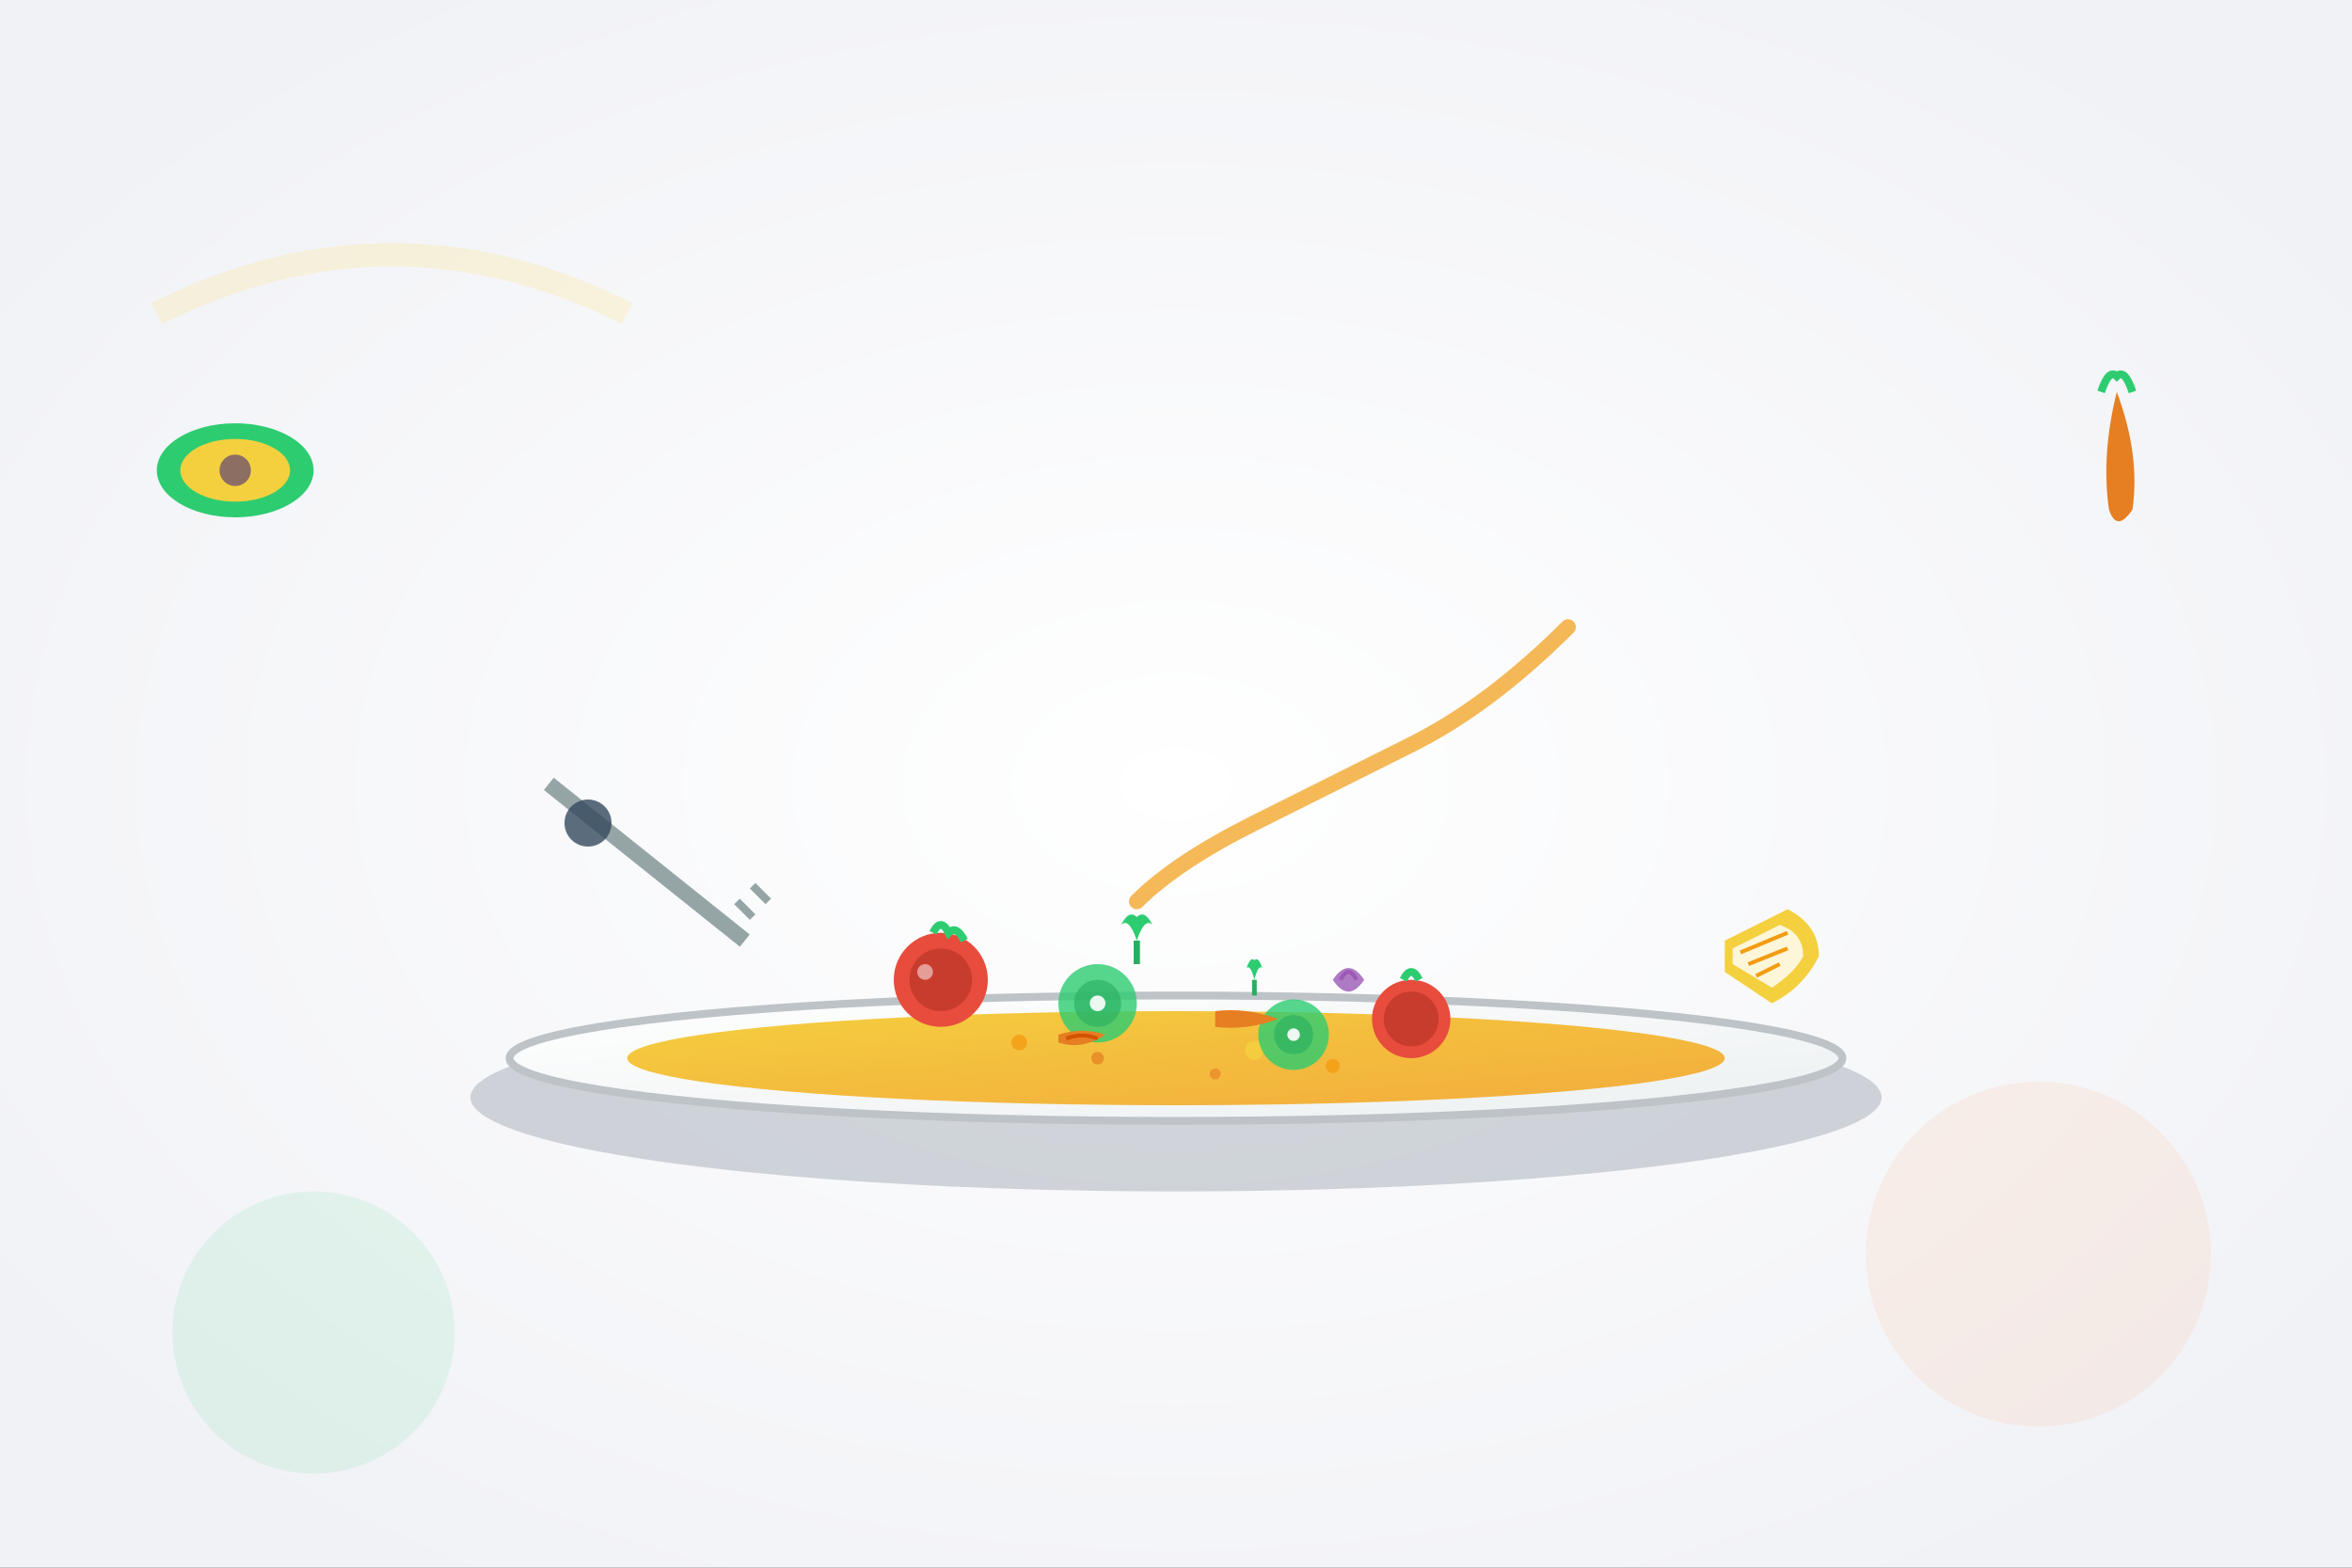 <svg width="300" height="200" viewBox="0 0 300 200" fill="none" xmlns="http://www.w3.org/2000/svg">
  <rect x="0" y="0" width="300" height="200" fill="#333333" stroke="none"/>
  <defs>
    <linearGradient id="plateGradient" x1="0%" y1="0%" x2="100%" y2="100%">
      <stop offset="0%" style="stop-color:#fff;stop-opacity:1" />
      <stop offset="100%" style="stop-color:#ecf0f1;stop-opacity:1" />
    </linearGradient>
    <linearGradient id="quinoaGradient" x1="0%" y1="0%" x2="100%" y2="100%">
      <stop offset="0%" style="stop-color:#f4d03f;stop-opacity:1" />
      <stop offset="100%" style="stop-color:#f39c12;stop-opacity:0.8" />
    </linearGradient>
    <radialGradient id="backgroundGradient2" cx="50%" cy="50%" r="60%">
      <stop offset="0%" style="stop-color:#fff;stop-opacity:1" />
      <stop offset="100%" style="stop-color:#f1f2f6;stop-opacity:1" />
    </radialGradient>
  </defs>
  
  <!-- Background -->
  <rect width="300" height="200" fill="url(#backgroundGradient2)"/>
  
  <!-- Plate -->
  <ellipse cx="150" cy="140" rx="90" ry="12" fill="#2c3e50" opacity="0.2"/>
  <ellipse cx="150" cy="135" rx="85" ry="8" fill="url(#plateGradient)" stroke="#bdc3c7" stroke-width="1"/>
  
  <!-- Quinoa base -->
  <ellipse cx="150" cy="135" rx="70" ry="6" fill="url(#quinoaGradient)"/>
  <!-- Quinoa texture -->
  <circle cx="130" cy="133" r="1" fill="#f39c12" opacity="0.8"/>
  <circle cx="140" cy="135" r="0.8" fill="#e67e22" opacity="0.7"/>
  <circle cx="160" cy="134" r="1.2" fill="#f4d03f" opacity="0.9"/>
  <circle cx="170" cy="136" r="0.9" fill="#f39c12" opacity="0.8"/>
  <circle cx="155" cy="137" r="0.7" fill="#e67e22" opacity="0.6"/>
  
  <!-- Cherry tomatoes -->
  <g transform="translate(120, 125)">
    <circle cx="0" cy="0" r="6" fill="#e74c3c"/>
    <circle cx="0" cy="0" r="4" fill="#c0392b" opacity="0.8"/>
    <path d="M-1 -6 Q0 -8, 1 -6 Q2 -7, 3 -5" stroke="#2ecc71" stroke-width="1" fill="none"/>
    <circle cx="-2" cy="-1" r="1" fill="#fff" opacity="0.5"/>
  </g>
  
  <g transform="translate(180, 130)">
    <circle cx="0" cy="0" r="5" fill="#e74c3c"/>
    <circle cx="0" cy="0" r="3.5" fill="#c0392b" opacity="0.8"/>
    <path d="M-1 -5 Q0 -7, 1 -5" stroke="#2ecc71" stroke-width="1" fill="none"/>
  </g>
  
  <!-- Cucumber slices -->
  <g transform="translate(140, 128)">
    <circle cx="0" cy="0" r="5" fill="#2ecc71" opacity="0.8"/>
    <circle cx="0" cy="0" r="3" fill="#27ae60" opacity="0.6"/>
    <circle cx="0" cy="0" r="1" fill="#fff" opacity="0.9"/>
  </g>
  
  <g transform="translate(165, 132)">
    <circle cx="0" cy="0" r="4.5" fill="#2ecc71" opacity="0.8"/>
    <circle cx="0" cy="0" r="2.5" fill="#27ae60" opacity="0.6"/>
    <circle cx="0" cy="0" r="0.8" fill="#fff" opacity="0.9"/>
  </g>
  
  <!-- Red bell pepper strips -->
  <g transform="translate(135, 132)">
    <path d="M0 0 Q3 -1, 6 0 Q3 2, 0 1 Z" fill="#e67e22"/>
    <path d="M1 0.5 Q3 -0.3, 5 0.5" stroke="#d35400" stroke-width="0.5"/>
  </g>
  
  <g transform="translate(155, 129)">
    <path d="M0 0 Q4 -0.5, 8 1 Q4 2.5, 0 2 Z" fill="#e67e22"/>
  </g>
  
  <!-- Red onion slices -->
  <g transform="translate(170, 125)">
    <path d="M0 0 Q2 -3, 4 0 Q2 3, 0 0 Z" fill="#8e44ad" opacity="0.7"/>
    <path d="M1 0 Q2 -2, 3 0" stroke="#9b59b6" stroke-width="0.5"/>
  </g>
  
  <!-- Fresh herbs (parsley) -->
  <g transform="translate(145, 120)">
    <path d="M0 0 Q-1 -3, -2 -2 Q-1 -4, 0 -3 Q1 -4, 2 -2 Q1 -3, 0 0" fill="#2ecc71"/>
    <line x1="0" y1="0" x2="0" y2="3" stroke="#27ae60" stroke-width="0.8"/>
  </g>
  
  <g transform="translate(160, 125)">
    <path d="M0 0 Q-0.5 -2, -1 -1.5 Q-0.5 -3, 0 -2.5 Q0.5 -3, 1 -1.5 Q0.5 -2, 0 0" fill="#2ecc71"/>
    <line x1="0" y1="0" x2="0" y2="2" stroke="#27ae60" stroke-width="0.6"/>
  </g>
  
  <!-- Fork -->
  <g transform="translate(70, 100)">
    <line x1="0" y1="0" x2="25" y2="20" stroke="#95a5a6" stroke-width="2"/>
    <line x1="22" y1="17" x2="24" y2="19" stroke="#95a5a6" stroke-width="1"/>
    <line x1="24" y1="15" x2="26" y2="17" stroke="#95a5a6" stroke-width="1"/>
    <line x1="26" y1="13" x2="28" y2="15" stroke="#95a5a6" stroke-width="1"/>
    <circle cx="5" cy="5" r="3" fill="#34495e" opacity="0.8"/>
  </g>
  
  <!-- Lemon wedge -->
  <g transform="translate(220, 120)">
    <path d="M0 0 L8 -4 Q12 -2, 12 2 Q10 6, 6 8 L0 4 Z" fill="#f4d03f"/>
    <path d="M1 1 L7 -2 Q10 -1, 10 2 Q9 4, 6 6 L1 3 Z" fill="#fff" opacity="0.8"/>
    <line x1="2" y1="1.5" x2="8" y2="-1" stroke="#f39c12" stroke-width="0.5"/>
    <line x1="3" y1="3" x2="8" y2="1" stroke="#f39c12" stroke-width="0.5"/>
    <line x1="4" y1="4.5" x2="7" y2="3" stroke="#f39c12" stroke-width="0.5"/>
  </g>
  
  <!-- Olive oil drizzle -->
  <path d="M200 80 Q190 90, 180 95 Q170 100, 160 105 Q150 110, 145 115" stroke="#f39c12" stroke-width="2" fill="none" opacity="0.7" stroke-linecap="round"/>
  
  <!-- Decorative vegetables around -->
  <g transform="translate(30, 60)">
    <!-- Avocado half -->
    <ellipse cx="0" cy="0" rx="10" ry="6" fill="#2ecc71"/>
    <ellipse cx="0" cy="0" rx="7" ry="4" fill="#f4d03f"/>
    <circle cx="0" cy="0" r="2" fill="#8d6e63"/>
  </g>
  
  <g transform="translate(270, 50)">
    <!-- Carrot -->
    <path d="M0 0 Q-2 8, -1 15 Q0 18, 2 15 Q3 8, 0 0 Z" fill="#e67e22"/>
    <path d="M-2 0 Q-1 -3, 0 -2 Q1 -3, 2 0" stroke="#2ecc71" stroke-width="1" fill="none"/>
  </g>
  
  <!-- Background elements -->
  <circle cx="40" cy="170" r="18" fill="#2ecc71" opacity="0.1"/>
  <circle cx="260" cy="160" r="22" fill="#fc8d4c" opacity="0.1"/>
  <path d="M20 40 Q50 25, 80 40" stroke="#ffdc69" stroke-width="3" fill="none" opacity="0.2"/>
</svg>
